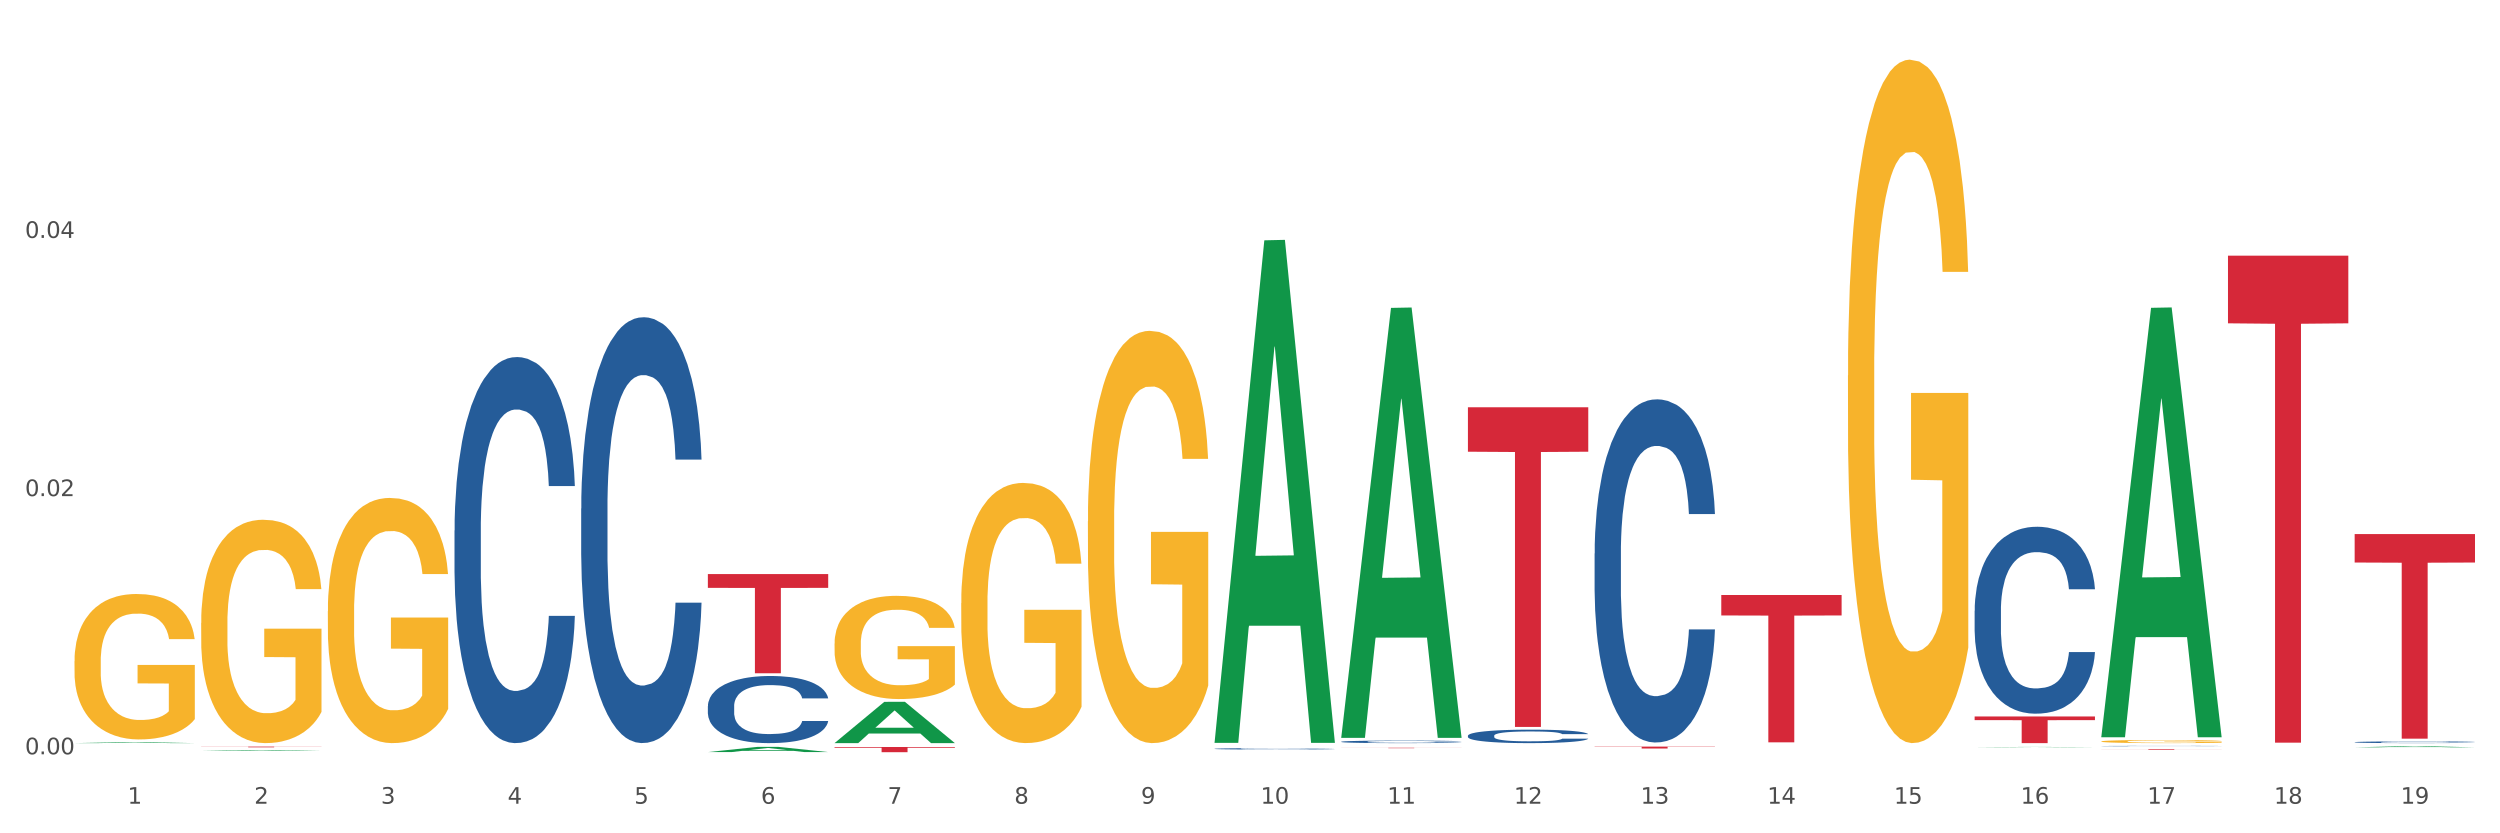 <?xml version="1.0" encoding="utf-8" standalone="no"?>
<!DOCTYPE svg PUBLIC "-//W3C//DTD SVG 1.1//EN"
  "http://www.w3.org/Graphics/SVG/1.1/DTD/svg11.dtd">
<svg xmlns:xlink="http://www.w3.org/1999/xlink" width="1080pt" height="360pt" viewBox="0 0 1080 360" xmlns="http://www.w3.org/2000/svg" version="1.1">
 <rect x="0" y="0" width="1080" height="360" fill="#333333" stroke="none"/>
 <defs>
  <style type="text/css">*{stroke-linejoin: round; stroke-linecap: butt}</style>
 </defs>
 <g id="figure_1">
  <g id="patch_1">
   <path d="M 0 360 
L 1080 360 
L 1080 0 
L 0 0 
z
" style="fill: #ffffff; stroke: #ffffff; stroke-linejoin: miter"/>
  </g>
  <g id="axes_1">
   <g id="matplotlib.axis_1">
    <g id="xtick_1">
     <g id="text_1">
      <!-- 1 -->
      <g style="fill: #4d4d4d" transform="translate(55.115 347.204) scale(0.096 -0.096)">
       <defs>
        <path id="DejaVuSans-31" d="M 794 531 
L 1825 531 
L 1825 4091 
L 703 3866 
L 703 4441 
L 1819 4666 
L 2450 4666 
L 2450 531 
L 3481 531 
L 3481 0 
L 794 0 
L 794 531 
z
" transform="scale(0.016)"/>
       </defs>
       <use xlink:href="#DejaVuSans-31"/>
      </g>
     </g>
    </g>
    <g id="xtick_2">
     <g id="text_2">
      <!-- 2 -->
      <g style="fill: #4d4d4d" transform="translate(109.839 347.204) scale(0.096 -0.096)">
       <defs>
        <path id="DejaVuSans-32" d="M 1228 531 
L 3431 531 
L 3431 0 
L 469 0 
L 469 531 
Q 828 903 1448 1529 
Q 2069 2156 2228 2338 
Q 2531 2678 2651 2914 
Q 2772 3150 2772 3378 
Q 2772 3750 2511 3984 
Q 2250 4219 1831 4219 
Q 1534 4219 1204 4116 
Q 875 4013 500 3803 
L 500 4441 
Q 881 4594 1212 4672 
Q 1544 4750 1819 4750 
Q 2544 4750 2975 4387 
Q 3406 4025 3406 3419 
Q 3406 3131 3298 2873 
Q 3191 2616 2906 2266 
Q 2828 2175 2409 1742 
Q 1991 1309 1228 531 
z
" transform="scale(0.016)"/>
       </defs>
       <use xlink:href="#DejaVuSans-32"/>
      </g>
     </g>
    </g>
    <g id="xtick_3">
     <g id="text_3">
      <!-- 3 -->
      <g style="fill: #4d4d4d" transform="translate(164.564 347.204) scale(0.096 -0.096)">
       <defs>
        <path id="DejaVuSans-33" d="M 2597 2516 
Q 3050 2419 3304 2112 
Q 3559 1806 3559 1356 
Q 3559 666 3084 287 
Q 2609 -91 1734 -91 
Q 1441 -91 1130 -33 
Q 819 25 488 141 
L 488 750 
Q 750 597 1062 519 
Q 1375 441 1716 441 
Q 2309 441 2620 675 
Q 2931 909 2931 1356 
Q 2931 1769 2642 2001 
Q 2353 2234 1838 2234 
L 1294 2234 
L 1294 2753 
L 1863 2753 
Q 2328 2753 2575 2939 
Q 2822 3125 2822 3475 
Q 2822 3834 2567 4026 
Q 2313 4219 1838 4219 
Q 1578 4219 1281 4162 
Q 984 4106 628 3988 
L 628 4550 
Q 988 4650 1302 4700 
Q 1616 4750 1894 4750 
Q 2613 4750 3031 4423 
Q 3450 4097 3450 3541 
Q 3450 3153 3228 2886 
Q 3006 2619 2597 2516 
z
" transform="scale(0.016)"/>
       </defs>
       <use xlink:href="#DejaVuSans-33"/>
      </g>
     </g>
    </g>
    <g id="xtick_4">
     <g id="text_4">
      <!-- 4 -->
      <g style="fill: #4d4d4d" transform="translate(219.288 347.204) scale(0.096 -0.096)">
       <defs>
        <path id="DejaVuSans-34" d="M 2419 4116 
L 825 1625 
L 2419 1625 
L 2419 4116 
z
M 2253 4666 
L 3047 4666 
L 3047 1625 
L 3713 1625 
L 3713 1100 
L 3047 1100 
L 3047 0 
L 2419 0 
L 2419 1100 
L 313 1100 
L 313 1709 
L 2253 4666 
z
" transform="scale(0.016)"/>
       </defs>
       <use xlink:href="#DejaVuSans-34"/>
      </g>
     </g>
    </g>
    <g id="xtick_5">
     <g id="text_5">
      <!-- 5 -->
      <g style="fill: #4d4d4d" transform="translate(274.012 347.204) scale(0.096 -0.096)">
       <defs>
        <path id="DejaVuSans-35" d="M 691 4666 
L 3169 4666 
L 3169 4134 
L 1269 4134 
L 1269 2991 
Q 1406 3038 1543 3061 
Q 1681 3084 1819 3084 
Q 2600 3084 3056 2656 
Q 3513 2228 3513 1497 
Q 3513 744 3044 326 
Q 2575 -91 1722 -91 
Q 1428 -91 1123 -41 
Q 819 9 494 109 
L 494 744 
Q 775 591 1075 516 
Q 1375 441 1709 441 
Q 2250 441 2565 725 
Q 2881 1009 2881 1497 
Q 2881 1984 2565 2268 
Q 2250 2553 1709 2553 
Q 1456 2553 1204 2497 
Q 953 2441 691 2322 
L 691 4666 
z
" transform="scale(0.016)"/>
       </defs>
       <use xlink:href="#DejaVuSans-35"/>
      </g>
     </g>
    </g>
    <g id="xtick_6">
     <g id="text_6">
      <!-- 6 -->
      <g style="fill: #4d4d4d" transform="translate(328.736 347.204) scale(0.096 -0.096)">
       <defs>
        <path id="DejaVuSans-36" d="M 2113 2584 
Q 1688 2584 1439 2293 
Q 1191 2003 1191 1497 
Q 1191 994 1439 701 
Q 1688 409 2113 409 
Q 2538 409 2786 701 
Q 3034 994 3034 1497 
Q 3034 2003 2786 2293 
Q 2538 2584 2113 2584 
z
M 3366 4563 
L 3366 3988 
Q 3128 4100 2886 4159 
Q 2644 4219 2406 4219 
Q 1781 4219 1451 3797 
Q 1122 3375 1075 2522 
Q 1259 2794 1537 2939 
Q 1816 3084 2150 3084 
Q 2853 3084 3261 2657 
Q 3669 2231 3669 1497 
Q 3669 778 3244 343 
Q 2819 -91 2113 -91 
Q 1303 -91 875 529 
Q 447 1150 447 2328 
Q 447 3434 972 4092 
Q 1497 4750 2381 4750 
Q 2619 4750 2861 4703 
Q 3103 4656 3366 4563 
z
" transform="scale(0.016)"/>
       </defs>
       <use xlink:href="#DejaVuSans-36"/>
      </g>
     </g>
    </g>
    <g id="xtick_7">
     <g id="text_7">
      <!-- 7 -->
      <g style="fill: #4d4d4d" transform="translate(383.461 347.204) scale(0.096 -0.096)">
       <defs>
        <path id="DejaVuSans-37" d="M 525 4666 
L 3525 4666 
L 3525 4397 
L 1831 0 
L 1172 0 
L 2766 4134 
L 525 4134 
L 525 4666 
z
" transform="scale(0.016)"/>
       </defs>
       <use xlink:href="#DejaVuSans-37"/>
      </g>
     </g>
    </g>
    <g id="xtick_8">
     <g id="text_8">
      <!-- 8 -->
      <g style="fill: #4d4d4d" transform="translate(438.185 347.204) scale(0.096 -0.096)">
       <defs>
        <path id="DejaVuSans-38" d="M 2034 2216 
Q 1584 2216 1326 1975 
Q 1069 1734 1069 1313 
Q 1069 891 1326 650 
Q 1584 409 2034 409 
Q 2484 409 2743 651 
Q 3003 894 3003 1313 
Q 3003 1734 2745 1975 
Q 2488 2216 2034 2216 
z
M 1403 2484 
Q 997 2584 770 2862 
Q 544 3141 544 3541 
Q 544 4100 942 4425 
Q 1341 4750 2034 4750 
Q 2731 4750 3128 4425 
Q 3525 4100 3525 3541 
Q 3525 3141 3298 2862 
Q 3072 2584 2669 2484 
Q 3125 2378 3379 2068 
Q 3634 1759 3634 1313 
Q 3634 634 3220 271 
Q 2806 -91 2034 -91 
Q 1263 -91 848 271 
Q 434 634 434 1313 
Q 434 1759 690 2068 
Q 947 2378 1403 2484 
z
M 1172 3481 
Q 1172 3119 1398 2916 
Q 1625 2713 2034 2713 
Q 2441 2713 2670 2916 
Q 2900 3119 2900 3481 
Q 2900 3844 2670 4047 
Q 2441 4250 2034 4250 
Q 1625 4250 1398 4047 
Q 1172 3844 1172 3481 
z
" transform="scale(0.016)"/>
       </defs>
       <use xlink:href="#DejaVuSans-38"/>
      </g>
     </g>
    </g>
    <g id="xtick_9">
     <g id="text_9">
      <!-- 9 -->
      <g style="fill: #4d4d4d" transform="translate(492.909 347.204) scale(0.096 -0.096)">
       <defs>
        <path id="DejaVuSans-39" d="M 703 97 
L 703 672 
Q 941 559 1184 500 
Q 1428 441 1663 441 
Q 2288 441 2617 861 
Q 2947 1281 2994 2138 
Q 2813 1869 2534 1725 
Q 2256 1581 1919 1581 
Q 1219 1581 811 2004 
Q 403 2428 403 3163 
Q 403 3881 828 4315 
Q 1253 4750 1959 4750 
Q 2769 4750 3195 4129 
Q 3622 3509 3622 2328 
Q 3622 1225 3098 567 
Q 2575 -91 1691 -91 
Q 1453 -91 1209 -44 
Q 966 3 703 97 
z
M 1959 2075 
Q 2384 2075 2632 2365 
Q 2881 2656 2881 3163 
Q 2881 3666 2632 3958 
Q 2384 4250 1959 4250 
Q 1534 4250 1286 3958 
Q 1038 3666 1038 3163 
Q 1038 2656 1286 2365 
Q 1534 2075 1959 2075 
z
" transform="scale(0.016)"/>
       </defs>
       <use xlink:href="#DejaVuSans-39"/>
      </g>
     </g>
    </g>
    <g id="xtick_10">
     <g id="text_10">
      <!-- 10 -->
      <g style="fill: #4d4d4d" transform="translate(544.58 347.204) scale(0.096 -0.096)">
       <defs>
        <path id="DejaVuSans-30" d="M 2034 4250 
Q 1547 4250 1301 3770 
Q 1056 3291 1056 2328 
Q 1056 1369 1301 889 
Q 1547 409 2034 409 
Q 2525 409 2770 889 
Q 3016 1369 3016 2328 
Q 3016 3291 2770 3770 
Q 2525 4250 2034 4250 
z
M 2034 4750 
Q 2819 4750 3233 4129 
Q 3647 3509 3647 2328 
Q 3647 1150 3233 529 
Q 2819 -91 2034 -91 
Q 1250 -91 836 529 
Q 422 1150 422 2328 
Q 422 3509 836 4129 
Q 1250 4750 2034 4750 
z
" transform="scale(0.016)"/>
       </defs>
       <use xlink:href="#DejaVuSans-31"/>
       <use xlink:href="#DejaVuSans-30" transform="translate(63.623 0)"/>
      </g>
     </g>
    </g>
    <g id="xtick_11">
     <g id="text_11">
      <!-- 11 -->
      <g style="fill: #4d4d4d" transform="translate(599.304 347.204) scale(0.096 -0.096)">
       <use xlink:href="#DejaVuSans-31"/>
       <use xlink:href="#DejaVuSans-31" transform="translate(63.623 0)"/>
      </g>
     </g>
    </g>
    <g id="xtick_12">
     <g id="text_12">
      <!-- 12 -->
      <g style="fill: #4d4d4d" transform="translate(654.028 347.204) scale(0.096 -0.096)">
       <use xlink:href="#DejaVuSans-31"/>
       <use xlink:href="#DejaVuSans-32" transform="translate(63.623 0)"/>
      </g>
     </g>
    </g>
    <g id="xtick_13">
     <g id="text_13">
      <!-- 13 -->
      <g style="fill: #4d4d4d" transform="translate(708.752 347.204) scale(0.096 -0.096)">
       <use xlink:href="#DejaVuSans-31"/>
       <use xlink:href="#DejaVuSans-33" transform="translate(63.623 0)"/>
      </g>
     </g>
    </g>
    <g id="xtick_14">
     <g id="text_14">
      <!-- 14 -->
      <g style="fill: #4d4d4d" transform="translate(763.477 347.204) scale(0.096 -0.096)">
       <use xlink:href="#DejaVuSans-31"/>
       <use xlink:href="#DejaVuSans-34" transform="translate(63.623 0)"/>
      </g>
     </g>
    </g>
    <g id="xtick_15">
     <g id="text_15">
      <!-- 15 -->
      <g style="fill: #4d4d4d" transform="translate(818.201 347.204) scale(0.096 -0.096)">
       <use xlink:href="#DejaVuSans-31"/>
       <use xlink:href="#DejaVuSans-35" transform="translate(63.623 0)"/>
      </g>
     </g>
    </g>
    <g id="xtick_16">
     <g id="text_16">
      <!-- 16 -->
      <g style="fill: #4d4d4d" transform="translate(872.925 347.204) scale(0.096 -0.096)">
       <use xlink:href="#DejaVuSans-31"/>
       <use xlink:href="#DejaVuSans-36" transform="translate(63.623 0)"/>
      </g>
     </g>
    </g>
    <g id="xtick_17">
     <g id="text_17">
      <!-- 17 -->
      <g style="fill: #4d4d4d" transform="translate(927.649 347.204) scale(0.096 -0.096)">
       <use xlink:href="#DejaVuSans-31"/>
       <use xlink:href="#DejaVuSans-37" transform="translate(63.623 0)"/>
      </g>
     </g>
    </g>
    <g id="xtick_18">
     <g id="text_18">
      <!-- 18 -->
      <g style="fill: #4d4d4d" transform="translate(982.374 347.204) scale(0.096 -0.096)">
       <use xlink:href="#DejaVuSans-31"/>
       <use xlink:href="#DejaVuSans-38" transform="translate(63.623 0)"/>
      </g>
     </g>
    </g>
    <g id="xtick_19">
     <g id="text_19">
      <!-- 19 -->
      <g style="fill: #4d4d4d" transform="translate(1037.098 347.204) scale(0.096 -0.096)">
       <use xlink:href="#DejaVuSans-31"/>
       <use xlink:href="#DejaVuSans-39" transform="translate(63.623 0)"/>
      </g>
     </g>
    </g>
    <g id="xtick_20"/>
    <g id="xtick_21"/>
    <g id="xtick_22"/>
    <g id="xtick_23"/>
    <g id="xtick_24"/>
    <g id="xtick_25"/>
    <g id="xtick_26"/>
    <g id="xtick_27"/>
    <g id="xtick_28"/>
    <g id="xtick_29"/>
    <g id="xtick_30"/>
    <g id="xtick_31"/>
    <g id="xtick_32"/>
    <g id="xtick_33"/>
    <g id="xtick_34"/>
    <g id="xtick_35"/>
    <g id="xtick_36"/>
    <g id="xtick_37"/>
   </g>
   <g id="matplotlib.axis_2">
    <g id="ytick_1">
     <g id="text_20">
      <!-- 0.00 -->
      <g style="fill: #4d4d4d" transform="translate(10.8 325.862) scale(0.096 -0.096)">
       <defs>
        <path id="DejaVuSans-2e" d="M 684 794 
L 1344 794 
L 1344 0 
L 684 0 
L 684 794 
z
" transform="scale(0.016)"/>
       </defs>
       <use xlink:href="#DejaVuSans-30"/>
       <use xlink:href="#DejaVuSans-2e" transform="translate(63.623 0)"/>
       <use xlink:href="#DejaVuSans-30" transform="translate(95.41 0)"/>
       <use xlink:href="#DejaVuSans-30" transform="translate(159.033 0)"/>
      </g>
     </g>
    </g>
    <g id="ytick_2">
     <g id="text_21">
      <!-- 0.02 -->
      <g style="fill: #4d4d4d" transform="translate(10.8 214.32) scale(0.096 -0.096)">
       <use xlink:href="#DejaVuSans-30"/>
       <use xlink:href="#DejaVuSans-2e" transform="translate(63.623 0)"/>
       <use xlink:href="#DejaVuSans-30" transform="translate(95.41 0)"/>
       <use xlink:href="#DejaVuSans-32" transform="translate(159.033 0)"/>
      </g>
     </g>
    </g>
    <g id="ytick_3">
     <g id="text_22">
      <!-- 0.04 -->
      <g style="fill: #4d4d4d" transform="translate(10.8 102.778) scale(0.096 -0.096)">
       <use xlink:href="#DejaVuSans-30"/>
       <use xlink:href="#DejaVuSans-2e" transform="translate(63.623 0)"/>
       <use xlink:href="#DejaVuSans-30" transform="translate(95.41 0)"/>
       <use xlink:href="#DejaVuSans-34" transform="translate(159.033 0)"/>
      </g>
     </g>
    </g>
    <g id="ytick_4"/>
    <g id="ytick_5"/>
    <g id="ytick_6"/>
   </g>
   <g id="PolyCollection_1">
    <path d="M 32.175 321.029 
L 32.229 321.028 
L 53.667 320.626 
L 62.564 320.626 
L 84.163 321.029 
L 73.873 321.029 
L 69.21 320.935 
L 47.075 320.935 
L 46.914 320.937 
L 42.412 321.029 
L 32.175 321.029 
L 32.175 321.029 
L 49.862 320.879 
L 66.423 320.879 
L 58.223 320.712 
L 58.115 320.711 
L 58.008 320.712 
L 49.808 320.879 
L 49.862 320.879 
L 32.175 321.029 
z
" clip-path="url(#pfff7aff49b)" style="fill: #109648"/>
    <path d="M 196.348 229.184 
L 196.409 229.031 
L 196.409 224.766 
L 196.594 218.979 
L 197.27 208.316 
L 198.13 200.244 
L 199.605 190.8 
L 200.404 186.84 
L 201.448 182.423 
L 203.599 175.264 
L 206.057 169.172 
L 207.778 165.821 
L 209.068 163.688 
L 211.957 159.88 
L 213.616 158.205 
L 215.336 156.834 
L 216.811 155.92 
L 219.269 154.854 
L 221.236 154.397 
L 223.509 154.245 
L 225.414 154.397 
L 227.934 155.006 
L 231.621 156.834 
L 233.034 157.9 
L 234.939 159.728 
L 236.906 162.165 
L 238.504 164.602 
L 240.347 168.105 
L 242.252 172.675 
L 244.096 178.463 
L 245.386 183.794 
L 246.431 189.429 
L 247.353 196.284 
L 248.029 203.747 
L 248.336 209.992 
L 237.09 209.992 
L 236.783 204.356 
L 236.168 198.264 
L 235.554 194.151 
L 234.878 190.8 
L 233.833 186.992 
L 232.912 184.555 
L 231.375 181.661 
L 229.962 179.834 
L 228.794 178.767 
L 227.381 177.854 
L 224.37 176.94 
L 222.219 176.94 
L 220.867 177.244 
L 219.208 178.006 
L 217.794 179.072 
L 216.135 180.9 
L 214.845 182.88 
L 213.554 185.469 
L 212.817 187.297 
L 211.711 190.648 
L 210.973 193.39 
L 209.99 198.111 
L 209.437 201.462 
L 208.454 210.144 
L 208.024 216.541 
L 207.839 220.959 
L 207.716 225.833 
L 207.716 249.594 
L 208.085 260.256 
L 208.392 264.825 
L 208.884 270.004 
L 209.806 276.706 
L 211.158 283.255 
L 212.571 287.977 
L 213.739 290.871 
L 214.845 293.003 
L 215.951 294.679 
L 217.303 296.202 
L 218.409 297.116 
L 220.068 298.03 
L 222.035 298.487 
L 223.571 298.487 
L 226.705 297.725 
L 228.118 296.964 
L 229.47 295.897 
L 230.945 294.222 
L 232.113 292.394 
L 232.789 291.023 
L 233.895 288.129 
L 234.755 285.083 
L 235.492 281.58 
L 235.984 278.534 
L 236.537 273.964 
L 236.967 268.785 
L 237.09 266.044 
L 248.336 266.044 
L 248.09 271.527 
L 247.66 276.858 
L 246.8 284.017 
L 246.124 288.129 
L 245.079 293.156 
L 243.973 297.421 
L 242.437 302.142 
L 241.023 305.646 
L 239.548 308.692 
L 237.951 311.434 
L 235.062 315.241 
L 234.018 316.308 
L 231.805 318.135 
L 230.085 319.202 
L 227.565 320.268 
L 224.984 320.877 
L 222.28 321.029 
L 219.884 320.725 
L 217.241 319.811 
L 215.582 318.897 
L 213.739 317.526 
L 211.588 315.394 
L 209.56 312.804 
L 207.655 309.758 
L 205.873 306.255 
L 204.214 302.295 
L 202.063 295.745 
L 200.465 289.348 
L 199.298 283.408 
L 198.499 278.381 
L 197.7 271.984 
L 197.27 267.567 
L 196.594 256.905 
L 196.348 247.004 
L 196.348 229.184 
z
" clip-path="url(#pfff7aff49b)" style="fill: #255c99"/>
    <path d="M 251.072 219.704 
L 251.134 219.536 
L 251.134 214.832 
L 251.318 208.447 
L 251.994 196.687 
L 252.854 187.782 
L 254.329 177.366 
L 255.128 172.998 
L 256.173 168.125 
L 258.323 160.229 
L 260.781 153.509 
L 262.502 149.813 
L 263.793 147.461 
L 266.681 143.26 
L 268.34 141.412 
L 270.061 139.9 
L 271.535 138.892 
L 273.994 137.716 
L 275.96 137.212 
L 278.234 137.044 
L 280.139 137.212 
L 282.658 137.884 
L 286.345 139.9 
L 287.759 141.076 
L 289.664 143.092 
L 291.63 145.78 
L 293.228 148.469 
L 295.071 152.333 
L 296.976 157.373 
L 298.82 163.757 
L 300.11 169.638 
L 301.155 175.854 
L 302.077 183.414 
L 302.753 191.647 
L 303.06 198.535 
L 291.815 198.535 
L 291.507 192.319 
L 290.893 185.598 
L 290.278 181.062 
L 289.602 177.366 
L 288.558 173.166 
L 287.636 170.478 
L 286.1 167.285 
L 284.686 165.269 
L 283.519 164.093 
L 282.105 163.085 
L 279.094 162.077 
L 276.943 162.077 
L 275.591 162.413 
L 273.932 163.253 
L 272.519 164.429 
L 270.86 166.445 
L 269.569 168.63 
L 268.279 171.486 
L 267.541 173.502 
L 266.435 177.198 
L 265.698 180.222 
L 264.714 185.43 
L 264.161 189.126 
L 263.178 198.703 
L 262.748 205.759 
L 262.564 210.631 
L 262.441 216.008 
L 262.441 242.217 
L 262.809 253.977 
L 263.117 259.018 
L 263.608 264.73 
L 264.53 272.122 
L 265.882 279.347 
L 267.295 284.555 
L 268.463 287.747 
L 269.569 290.099 
L 270.675 291.947 
L 272.027 293.627 
L 273.133 294.635 
L 274.792 295.643 
L 276.759 296.147 
L 278.295 296.147 
L 281.429 295.307 
L 282.843 294.467 
L 284.195 293.291 
L 285.669 291.443 
L 286.837 289.427 
L 287.513 287.915 
L 288.619 284.723 
L 289.479 281.363 
L 290.217 277.498 
L 290.708 274.138 
L 291.261 269.098 
L 291.692 263.386 
L 291.815 260.362 
L 303.06 260.362 
L 302.814 266.41 
L 302.384 272.29 
L 301.524 280.187 
L 300.848 284.723 
L 299.803 290.267 
L 298.697 294.971 
L 297.161 300.18 
L 295.747 304.044 
L 294.273 307.404 
L 292.675 310.428 
L 289.787 314.628 
L 288.742 315.804 
L 286.53 317.82 
L 284.809 318.996 
L 282.29 320.172 
L 279.709 320.844 
L 277.005 321.012 
L 274.608 320.676 
L 271.966 319.668 
L 270.306 318.66 
L 268.463 317.148 
L 266.312 314.796 
L 264.284 311.94 
L 262.379 308.58 
L 260.597 304.716 
L 258.938 300.348 
L 256.787 293.123 
L 255.189 286.067 
L 254.022 279.515 
L 253.223 273.97 
L 252.424 266.914 
L 251.994 262.042 
L 251.318 250.281 
L 251.072 239.361 
L 251.072 219.704 
z
" clip-path="url(#pfff7aff49b)" style="fill: #255c99"/>
    <path d="M 305.796 305.058 
L 305.858 305.031 
L 305.858 304.29 
L 306.042 303.283 
L 306.718 301.429 
L 307.578 300.025 
L 309.053 298.383 
L 309.852 297.694 
L 310.897 296.926 
L 313.048 295.681 
L 315.506 294.622 
L 317.226 294.039 
L 318.517 293.668 
L 321.405 293.006 
L 323.064 292.715 
L 324.785 292.476 
L 326.26 292.317 
L 328.718 292.132 
L 330.684 292.053 
L 332.958 292.026 
L 334.863 292.053 
L 337.382 292.158 
L 341.07 292.476 
L 342.483 292.662 
L 344.388 292.98 
L 346.354 293.403 
L 347.952 293.827 
L 349.796 294.436 
L 351.701 295.231 
L 353.544 296.237 
L 354.835 297.165 
L 355.879 298.145 
L 356.801 299.336 
L 357.477 300.634 
L 357.784 301.72 
L 346.539 301.72 
L 346.232 300.74 
L 345.617 299.681 
L 345.002 298.966 
L 344.327 298.383 
L 343.282 297.721 
L 342.36 297.297 
L 340.824 296.794 
L 339.41 296.476 
L 338.243 296.29 
L 336.829 296.132 
L 333.818 295.973 
L 331.667 295.973 
L 330.316 296.026 
L 328.656 296.158 
L 327.243 296.343 
L 325.584 296.661 
L 324.293 297.006 
L 323.003 297.456 
L 322.265 297.774 
L 321.159 298.356 
L 320.422 298.833 
L 319.439 299.654 
L 318.886 300.237 
L 317.902 301.747 
L 317.472 302.859 
L 317.288 303.627 
L 317.165 304.475 
L 317.165 308.607 
L 317.534 310.461 
L 317.841 311.256 
L 318.332 312.156 
L 319.254 313.322 
L 320.606 314.461 
L 322.02 315.282 
L 323.187 315.785 
L 324.293 316.156 
L 325.399 316.447 
L 326.751 316.712 
L 327.857 316.871 
L 329.517 317.03 
L 331.483 317.109 
L 333.019 317.109 
L 336.153 316.977 
L 337.567 316.844 
L 338.919 316.659 
L 340.394 316.368 
L 341.561 316.05 
L 342.237 315.811 
L 343.343 315.308 
L 344.204 314.778 
L 344.941 314.169 
L 345.433 313.639 
L 345.986 312.845 
L 346.416 311.944 
L 346.539 311.468 
L 357.784 311.468 
L 357.539 312.421 
L 357.108 313.348 
L 356.248 314.593 
L 355.572 315.308 
L 354.527 316.182 
L 353.421 316.924 
L 351.885 317.745 
L 350.472 318.354 
L 348.997 318.884 
L 347.399 319.361 
L 344.511 320.023 
L 343.466 320.208 
L 341.254 320.526 
L 339.533 320.712 
L 337.014 320.897 
L 334.433 321.003 
L 331.729 321.029 
L 329.332 320.976 
L 326.69 320.817 
L 325.031 320.659 
L 323.187 320.42 
L 321.036 320.049 
L 319.008 319.599 
L 317.103 319.069 
L 315.321 318.46 
L 313.662 317.771 
L 311.511 316.633 
L 309.914 315.52 
L 308.746 314.487 
L 307.947 313.613 
L 307.148 312.501 
L 306.718 311.732 
L 306.042 309.878 
L 305.796 308.157 
L 305.796 305.058 
z
" clip-path="url(#pfff7aff49b)" style="fill: #255c99"/>
    <path d="M 524.693 323.477 
L 524.755 323.477 
L 524.755 323.461 
L 524.939 323.441 
L 525.615 323.402 
L 526.476 323.374 
L 527.95 323.34 
L 528.749 323.325 
L 529.794 323.31 
L 531.945 323.284 
L 534.403 323.262 
L 536.123 323.25 
L 537.414 323.242 
L 540.302 323.229 
L 541.961 323.223 
L 543.682 323.218 
L 545.157 323.215 
L 547.615 323.211 
L 549.581 323.209 
L 551.855 323.209 
L 553.76 323.209 
L 556.28 323.211 
L 559.967 323.218 
L 561.38 323.222 
L 563.285 323.228 
L 565.252 323.237 
L 566.849 323.246 
L 568.693 323.258 
L 570.598 323.275 
L 572.441 323.295 
L 573.732 323.315 
L 574.777 323.335 
L 575.698 323.359 
L 576.374 323.386 
L 576.682 323.408 
L 565.436 323.408 
L 565.129 323.388 
L 564.514 323.366 
L 563.9 323.352 
L 563.224 323.34 
L 562.179 323.326 
L 561.257 323.317 
L 559.721 323.307 
L 558.307 323.3 
L 557.14 323.297 
L 555.727 323.293 
L 552.715 323.29 
L 550.565 323.29 
L 549.213 323.291 
L 547.553 323.294 
L 546.14 323.298 
L 544.481 323.304 
L 543.19 323.311 
L 541.9 323.321 
L 541.163 323.327 
L 540.056 323.339 
L 539.319 323.349 
L 538.336 323.366 
L 537.783 323.378 
L 536.799 323.409 
L 536.369 323.432 
L 536.185 323.448 
L 536.062 323.465 
L 536.062 323.55 
L 536.431 323.589 
L 536.738 323.605 
L 537.23 323.624 
L 538.151 323.648 
L 539.503 323.671 
L 540.917 323.688 
L 542.084 323.698 
L 543.19 323.706 
L 544.297 323.712 
L 545.648 323.718 
L 546.755 323.721 
L 548.414 323.724 
L 550.38 323.726 
L 551.917 323.726 
L 555.051 323.723 
L 556.464 323.72 
L 557.816 323.716 
L 559.291 323.71 
L 560.458 323.704 
L 561.134 323.699 
L 562.24 323.689 
L 563.101 323.678 
L 563.838 323.665 
L 564.33 323.654 
L 564.883 323.638 
L 565.313 323.619 
L 565.436 323.609 
L 576.682 323.609 
L 576.436 323.629 
L 576.006 323.648 
L 575.145 323.674 
L 574.469 323.689 
L 573.425 323.707 
L 572.318 323.722 
L 570.782 323.739 
L 569.369 323.751 
L 567.894 323.762 
L 566.296 323.772 
L 563.408 323.786 
L 562.363 323.79 
L 560.151 323.796 
L 558.43 323.8 
L 555.911 323.804 
L 553.33 323.806 
L 550.626 323.807 
L 548.229 323.805 
L 545.587 323.802 
L 543.928 323.799 
L 542.084 323.794 
L 539.933 323.786 
L 537.906 323.777 
L 536.001 323.766 
L 534.218 323.754 
L 532.559 323.739 
L 530.408 323.716 
L 528.811 323.693 
L 527.643 323.672 
L 526.844 323.654 
L 526.045 323.631 
L 525.615 323.615 
L 524.939 323.577 
L 524.693 323.541 
L 524.693 323.477 
z
" clip-path="url(#pfff7aff49b)" style="fill: #255c99"/>
    <path d="M 579.418 320.427 
L 579.479 320.426 
L 579.479 320.398 
L 579.664 320.36 
L 580.34 320.29 
L 581.2 320.237 
L 582.675 320.175 
L 583.474 320.149 
L 584.518 320.12 
L 586.669 320.073 
L 589.127 320.033 
L 590.848 320.011 
L 592.138 319.997 
L 595.026 319.972 
L 596.686 319.961 
L 598.406 319.952 
L 599.881 319.946 
L 602.339 319.939 
L 604.306 319.936 
L 606.579 319.935 
L 608.484 319.936 
L 611.004 319.94 
L 614.691 319.952 
L 616.104 319.959 
L 618.009 319.971 
L 619.976 319.987 
L 621.574 320.003 
L 623.417 320.026 
L 625.322 320.056 
L 627.166 320.094 
L 628.456 320.129 
L 629.501 320.166 
L 630.423 320.211 
L 631.099 320.26 
L 631.406 320.301 
L 620.16 320.301 
L 619.853 320.264 
L 619.238 320.224 
L 618.624 320.197 
L 617.948 320.175 
L 616.903 320.15 
L 615.981 320.134 
L 614.445 320.115 
L 613.032 320.103 
L 611.864 320.096 
L 610.451 320.09 
L 607.44 320.084 
L 605.289 320.084 
L 603.937 320.086 
L 602.278 320.091 
L 600.864 320.098 
L 599.205 320.11 
L 597.915 320.123 
L 596.624 320.14 
L 595.887 320.152 
L 594.781 320.174 
L 594.043 320.192 
L 593.06 320.223 
L 592.507 320.245 
L 591.524 320.302 
L 591.094 320.344 
L 590.909 320.373 
L 590.786 320.405 
L 590.786 320.561 
L 591.155 320.631 
L 591.462 320.661 
L 591.954 320.695 
L 592.876 320.739 
L 594.228 320.781 
L 595.641 320.812 
L 596.809 320.831 
L 597.915 320.845 
L 599.021 320.856 
L 600.373 320.866 
L 601.479 320.872 
L 603.138 320.878 
L 605.105 320.881 
L 606.641 320.881 
L 609.775 320.876 
L 611.188 320.871 
L 612.54 320.864 
L 614.015 320.853 
L 615.183 320.841 
L 615.859 320.832 
L 616.965 320.813 
L 617.825 320.793 
L 618.562 320.771 
L 619.054 320.751 
L 619.607 320.721 
L 620.037 320.687 
L 620.16 320.669 
L 631.406 320.669 
L 631.16 320.705 
L 630.73 320.74 
L 629.87 320.786 
L 629.194 320.813 
L 628.149 320.846 
L 627.043 320.874 
L 625.506 320.905 
L 624.093 320.928 
L 622.618 320.948 
L 621.02 320.966 
L 618.132 320.991 
L 617.088 320.998 
L 614.875 321.01 
L 613.155 321.017 
L 610.635 321.024 
L 608.054 321.028 
L 605.35 321.029 
L 602.954 321.027 
L 600.311 321.021 
L 598.652 321.015 
L 596.809 321.006 
L 594.658 320.992 
L 592.63 320.975 
L 590.725 320.955 
L 588.943 320.932 
L 587.284 320.906 
L 585.133 320.863 
L 583.535 320.821 
L 582.367 320.782 
L 581.569 320.75 
L 580.77 320.708 
L 580.34 320.679 
L 579.664 320.609 
L 579.418 320.544 
L 579.418 320.427 
z
" clip-path="url(#pfff7aff49b)" style="fill: #255c99"/>
    <path d="M 634.142 317.823 
L 634.203 317.818 
L 634.203 317.669 
L 634.388 317.467 
L 635.064 317.095 
L 635.924 316.813 
L 637.399 316.484 
L 638.198 316.345 
L 639.243 316.191 
L 641.393 315.941 
L 643.851 315.729 
L 645.572 315.612 
L 646.863 315.537 
L 649.751 315.404 
L 651.41 315.346 
L 653.131 315.298 
L 654.605 315.266 
L 657.063 315.229 
L 659.03 315.213 
L 661.304 315.208 
L 663.209 315.213 
L 665.728 315.234 
L 669.415 315.298 
L 670.829 315.335 
L 672.734 315.399 
L 674.7 315.484 
L 676.298 315.569 
L 678.141 315.692 
L 680.046 315.851 
L 681.89 316.053 
L 683.18 316.239 
L 684.225 316.436 
L 685.147 316.675 
L 685.823 316.936 
L 686.13 317.154 
L 674.884 317.154 
L 674.577 316.957 
L 673.963 316.744 
L 673.348 316.601 
L 672.672 316.484 
L 671.628 316.351 
L 670.706 316.266 
L 669.169 316.165 
L 667.756 316.101 
L 666.588 316.064 
L 665.175 316.032 
L 662.164 316 
L 660.013 316 
L 658.661 316.011 
L 657.002 316.037 
L 655.589 316.074 
L 653.929 316.138 
L 652.639 316.207 
L 651.348 316.298 
L 650.611 316.361 
L 649.505 316.478 
L 648.768 316.574 
L 647.784 316.739 
L 647.231 316.856 
L 646.248 317.159 
L 645.818 317.382 
L 645.633 317.536 
L 645.511 317.707 
L 645.511 318.536 
L 645.879 318.908 
L 646.187 319.068 
L 646.678 319.248 
L 647.6 319.482 
L 648.952 319.711 
L 650.365 319.876 
L 651.533 319.977 
L 652.639 320.051 
L 653.745 320.11 
L 655.097 320.163 
L 656.203 320.195 
L 657.862 320.227 
L 659.829 320.243 
L 661.365 320.243 
L 664.499 320.216 
L 665.913 320.189 
L 667.264 320.152 
L 668.739 320.094 
L 669.907 320.03 
L 670.583 319.982 
L 671.689 319.881 
L 672.549 319.775 
L 673.287 319.652 
L 673.778 319.546 
L 674.331 319.387 
L 674.762 319.206 
L 674.884 319.11 
L 686.13 319.11 
L 685.884 319.301 
L 685.454 319.488 
L 684.594 319.737 
L 683.918 319.881 
L 682.873 320.056 
L 681.767 320.205 
L 680.231 320.37 
L 678.817 320.492 
L 677.342 320.599 
L 675.745 320.694 
L 672.857 320.827 
L 671.812 320.865 
L 669.6 320.928 
L 667.879 320.966 
L 665.359 321.003 
L 662.778 321.024 
L 660.075 321.029 
L 657.678 321.019 
L 655.036 320.987 
L 653.376 320.955 
L 651.533 320.907 
L 649.382 320.833 
L 647.354 320.742 
L 645.449 320.636 
L 643.667 320.514 
L 642.008 320.375 
L 639.857 320.147 
L 638.259 319.924 
L 637.092 319.716 
L 636.293 319.541 
L 635.494 319.317 
L 635.064 319.163 
L 634.388 318.791 
L 634.142 318.446 
L 634.142 317.823 
z
" clip-path="url(#pfff7aff49b)" style="fill: #255c99"/>
    <path d="M 688.866 239.123 
L 688.928 238.987 
L 688.928 235.197 
L 689.112 230.052 
L 689.788 220.575 
L 690.648 213.399 
L 692.123 205.005 
L 692.922 201.485 
L 693.967 197.558 
L 696.118 191.195 
L 698.576 185.78 
L 700.296 182.801 
L 701.587 180.906 
L 704.475 177.521 
L 706.134 176.031 
L 707.855 174.813 
L 709.33 174.001 
L 711.788 173.053 
L 713.754 172.647 
L 716.028 172.511 
L 717.933 172.647 
L 720.452 173.188 
L 724.14 174.813 
L 725.553 175.761 
L 727.458 177.385 
L 729.424 179.552 
L 731.022 181.718 
L 732.866 184.832 
L 734.771 188.893 
L 736.614 194.038 
L 737.905 198.777 
L 738.949 203.786 
L 739.871 209.879 
L 740.547 216.513 
L 740.854 222.064 
L 729.609 222.064 
L 729.301 217.054 
L 728.687 211.639 
L 728.072 207.983 
L 727.396 205.005 
L 726.352 201.62 
L 725.43 199.454 
L 723.894 196.881 
L 722.48 195.257 
L 721.313 194.309 
L 719.899 193.497 
L 716.888 192.684 
L 714.737 192.684 
L 713.385 192.955 
L 711.726 193.632 
L 710.313 194.58 
L 708.654 196.204 
L 707.363 197.965 
L 706.073 200.266 
L 705.335 201.891 
L 704.229 204.869 
L 703.492 207.306 
L 702.509 211.503 
L 701.955 214.482 
L 700.972 222.199 
L 700.542 227.886 
L 700.358 231.812 
L 700.235 236.144 
L 700.235 257.265 
L 700.604 266.742 
L 700.911 270.804 
L 701.402 275.407 
L 702.324 281.364 
L 703.676 287.186 
L 705.09 291.383 
L 706.257 293.955 
L 707.363 295.851 
L 708.469 297.34 
L 709.821 298.694 
L 710.927 299.506 
L 712.587 300.319 
L 714.553 300.725 
L 716.089 300.725 
L 719.223 300.048 
L 720.637 299.371 
L 721.989 298.423 
L 723.464 296.934 
L 724.631 295.309 
L 725.307 294.091 
L 726.413 291.518 
L 727.274 288.811 
L 728.011 285.697 
L 728.503 282.989 
L 729.056 278.927 
L 729.486 274.324 
L 729.609 271.887 
L 740.854 271.887 
L 740.609 276.761 
L 740.178 281.5 
L 739.318 287.863 
L 738.642 291.518 
L 737.597 295.986 
L 736.491 299.777 
L 734.955 303.974 
L 733.542 307.088 
L 732.067 309.796 
L 730.469 312.233 
L 727.581 315.618 
L 726.536 316.565 
L 724.324 318.19 
L 722.603 319.138 
L 720.084 320.086 
L 717.503 320.627 
L 714.799 320.763 
L 712.402 320.492 
L 709.76 319.679 
L 708.101 318.867 
L 706.257 317.649 
L 704.106 315.753 
L 702.078 313.452 
L 700.173 310.744 
L 698.391 307.63 
L 696.732 304.11 
L 694.581 298.288 
L 692.984 292.602 
L 691.816 287.321 
L 691.017 282.854 
L 690.218 277.167 
L 689.788 273.241 
L 689.112 263.764 
L 688.866 254.963 
L 688.866 239.123 
z
" clip-path="url(#pfff7aff49b)" style="fill: #255c99"/>
    <path d="M 853.039 263.842 
L 853.101 263.768 
L 853.101 261.703 
L 853.285 258.9 
L 853.961 253.738 
L 854.821 249.829 
L 856.296 245.256 
L 857.095 243.338 
L 858.14 241.199 
L 860.29 237.733 
L 862.748 234.783 
L 864.469 233.16 
L 865.76 232.128 
L 868.648 230.284 
L 870.307 229.472 
L 872.028 228.809 
L 873.503 228.366 
L 875.961 227.85 
L 877.927 227.629 
L 880.201 227.555 
L 882.106 227.629 
L 884.625 227.924 
L 888.312 228.809 
L 889.726 229.325 
L 891.631 230.21 
L 893.597 231.39 
L 895.195 232.57 
L 897.038 234.266 
L 898.943 236.479 
L 900.787 239.282 
L 902.077 241.863 
L 903.122 244.592 
L 904.044 247.911 
L 904.72 251.525 
L 905.027 254.549 
L 893.782 254.549 
L 893.474 251.82 
L 892.86 248.87 
L 892.245 246.878 
L 891.569 245.256 
L 890.525 243.412 
L 889.603 242.232 
L 888.067 240.831 
L 886.653 239.946 
L 885.486 239.429 
L 884.072 238.987 
L 881.061 238.544 
L 878.91 238.544 
L 877.558 238.692 
L 875.899 239.06 
L 874.486 239.577 
L 872.827 240.462 
L 871.536 241.421 
L 870.246 242.674 
L 869.508 243.559 
L 868.402 245.182 
L 867.665 246.51 
L 866.681 248.796 
L 866.128 250.419 
L 865.145 254.623 
L 864.715 257.72 
L 864.531 259.859 
L 864.408 262.219 
L 864.408 273.725 
L 864.776 278.888 
L 865.084 281.1 
L 865.575 283.608 
L 866.497 286.853 
L 867.849 290.024 
L 869.262 292.311 
L 870.43 293.712 
L 871.536 294.745 
L 872.642 295.556 
L 873.994 296.294 
L 875.1 296.736 
L 876.759 297.179 
L 878.726 297.4 
L 880.262 297.4 
L 883.396 297.031 
L 884.81 296.662 
L 886.162 296.146 
L 887.636 295.335 
L 888.804 294.45 
L 889.48 293.786 
L 890.586 292.385 
L 891.446 290.91 
L 892.184 289.213 
L 892.675 287.738 
L 893.228 285.525 
L 893.659 283.018 
L 893.782 281.69 
L 905.027 281.69 
L 904.781 284.345 
L 904.351 286.927 
L 903.491 290.393 
L 902.815 292.385 
L 901.77 294.819 
L 900.664 296.884 
L 899.128 299.17 
L 897.714 300.866 
L 896.24 302.341 
L 894.642 303.669 
L 891.754 305.513 
L 890.709 306.029 
L 888.497 306.914 
L 886.776 307.43 
L 884.257 307.947 
L 881.676 308.242 
L 878.972 308.315 
L 876.575 308.168 
L 873.933 307.725 
L 872.273 307.283 
L 870.43 306.619 
L 868.279 305.587 
L 866.251 304.333 
L 864.346 302.858 
L 862.564 301.161 
L 860.905 299.244 
L 858.754 296.072 
L 857.156 292.975 
L 855.989 290.098 
L 855.19 287.664 
L 854.391 284.567 
L 853.961 282.428 
L 853.285 277.265 
L 853.039 272.471 
L 853.039 263.842 
z
" clip-path="url(#pfff7aff49b)" style="fill: #255c99"/>
    <path d="M 907.763 322.301 
L 907.825 322.3 
L 907.825 322.296 
L 908.009 322.289 
L 908.685 322.277 
L 909.545 322.268 
L 911.02 322.257 
L 911.819 322.252 
L 912.864 322.247 
L 915.015 322.239 
L 917.473 322.232 
L 919.193 322.228 
L 920.484 322.226 
L 923.372 322.222 
L 925.031 322.22 
L 926.752 322.218 
L 928.227 322.217 
L 930.685 322.216 
L 932.651 322.215 
L 934.925 322.215 
L 936.83 322.215 
L 939.35 322.216 
L 943.037 322.218 
L 944.45 322.219 
L 946.355 322.221 
L 948.321 322.224 
L 949.919 322.227 
L 951.763 322.231 
L 953.668 322.236 
L 955.511 322.243 
L 956.802 322.249 
L 957.846 322.255 
L 958.768 322.263 
L 959.444 322.272 
L 959.751 322.279 
L 948.506 322.279 
L 948.199 322.272 
L 947.584 322.265 
L 946.97 322.261 
L 946.294 322.257 
L 945.249 322.253 
L 944.327 322.25 
L 942.791 322.246 
L 941.377 322.244 
L 940.21 322.243 
L 938.796 322.242 
L 935.785 322.241 
L 933.635 322.241 
L 932.283 322.241 
L 930.623 322.242 
L 929.21 322.244 
L 927.551 322.246 
L 926.26 322.248 
L 924.97 322.251 
L 924.232 322.253 
L 923.126 322.257 
L 922.389 322.26 
L 921.406 322.265 
L 920.853 322.269 
L 919.869 322.279 
L 919.439 322.286 
L 919.255 322.291 
L 919.132 322.297 
L 919.132 322.324 
L 919.501 322.336 
L 919.808 322.341 
L 920.3 322.347 
L 921.221 322.355 
L 922.573 322.362 
L 923.987 322.368 
L 925.154 322.371 
L 926.26 322.373 
L 927.366 322.375 
L 928.718 322.377 
L 929.825 322.378 
L 931.484 322.379 
L 933.45 322.38 
L 934.986 322.38 
L 938.12 322.379 
L 939.534 322.378 
L 940.886 322.377 
L 942.361 322.375 
L 943.528 322.373 
L 944.204 322.371 
L 945.31 322.368 
L 946.171 322.364 
L 946.908 322.36 
L 947.4 322.357 
L 947.953 322.352 
L 948.383 322.346 
L 948.506 322.343 
L 959.751 322.343 
L 959.506 322.349 
L 959.075 322.355 
L 958.215 322.363 
L 957.539 322.368 
L 956.495 322.374 
L 955.388 322.378 
L 953.852 322.384 
L 952.439 322.388 
L 950.964 322.391 
L 949.366 322.394 
L 946.478 322.399 
L 945.433 322.4 
L 943.221 322.402 
L 941.5 322.403 
L 938.981 322.405 
L 936.4 322.405 
L 933.696 322.405 
L 931.299 322.405 
L 928.657 322.404 
L 926.998 322.403 
L 925.154 322.401 
L 923.003 322.399 
L 920.975 322.396 
L 919.07 322.393 
L 917.288 322.389 
L 915.629 322.384 
L 913.478 322.377 
L 911.881 322.369 
L 910.713 322.362 
L 909.914 322.357 
L 909.115 322.349 
L 908.685 322.344 
L 908.009 322.332 
L 907.763 322.321 
L 907.763 322.301 
z
" clip-path="url(#pfff7aff49b)" style="fill: #255c99"/>
    <path d="M 1017.212 320.621 
L 1017.273 320.62 
L 1017.273 320.601 
L 1017.458 320.576 
L 1018.134 320.528 
L 1018.994 320.492 
L 1020.469 320.45 
L 1021.268 320.433 
L 1022.312 320.413 
L 1024.463 320.381 
L 1026.921 320.354 
L 1028.642 320.339 
L 1029.932 320.33 
L 1032.821 320.313 
L 1034.48 320.306 
L 1036.2 320.299 
L 1037.675 320.295 
L 1040.133 320.291 
L 1042.1 320.289 
L 1044.374 320.288 
L 1046.279 320.289 
L 1048.798 320.291 
L 1052.485 320.299 
L 1053.899 320.304 
L 1055.804 320.312 
L 1057.77 320.323 
L 1059.368 320.334 
L 1061.211 320.35 
L 1063.116 320.37 
L 1064.96 320.396 
L 1066.25 320.419 
L 1067.295 320.444 
L 1068.217 320.475 
L 1068.893 320.508 
L 1069.2 320.536 
L 1057.954 320.536 
L 1057.647 320.511 
L 1057.033 320.484 
L 1056.418 320.465 
L 1055.742 320.45 
L 1054.697 320.434 
L 1053.776 320.423 
L 1052.239 320.41 
L 1050.826 320.402 
L 1049.658 320.397 
L 1048.245 320.393 
L 1045.234 320.389 
L 1043.083 320.389 
L 1041.731 320.39 
L 1040.072 320.394 
L 1038.659 320.398 
L 1036.999 320.406 
L 1035.709 320.415 
L 1034.418 320.427 
L 1033.681 320.435 
L 1032.575 320.45 
L 1031.837 320.462 
L 1030.854 320.483 
L 1030.301 320.498 
L 1029.318 320.536 
L 1028.888 320.565 
L 1028.703 320.585 
L 1028.58 320.606 
L 1028.58 320.712 
L 1028.949 320.759 
L 1029.256 320.78 
L 1029.748 320.803 
L 1030.67 320.832 
L 1032.022 320.861 
L 1033.435 320.882 
L 1034.603 320.895 
L 1035.709 320.905 
L 1036.815 320.912 
L 1038.167 320.919 
L 1039.273 320.923 
L 1040.932 320.927 
L 1042.899 320.929 
L 1044.435 320.929 
L 1047.569 320.926 
L 1048.982 320.922 
L 1050.334 320.918 
L 1051.809 320.91 
L 1052.977 320.902 
L 1053.653 320.896 
L 1054.759 320.883 
L 1055.619 320.87 
L 1056.357 320.854 
L 1056.848 320.84 
L 1057.401 320.82 
L 1057.831 320.797 
L 1057.954 320.785 
L 1069.2 320.785 
L 1068.954 320.809 
L 1068.524 320.833 
L 1067.664 320.865 
L 1066.988 320.883 
L 1065.943 320.905 
L 1064.837 320.924 
L 1063.301 320.945 
L 1061.887 320.961 
L 1060.412 320.975 
L 1058.815 320.987 
L 1055.926 321.004 
L 1054.882 321.008 
L 1052.67 321.017 
L 1050.949 321.021 
L 1048.429 321.026 
L 1045.848 321.029 
L 1043.145 321.029 
L 1040.748 321.028 
L 1038.105 321.024 
L 1036.446 321.02 
L 1034.603 321.014 
L 1032.452 321.004 
L 1030.424 320.993 
L 1028.519 320.979 
L 1026.737 320.964 
L 1025.078 320.946 
L 1022.927 320.917 
L 1021.329 320.889 
L 1020.162 320.862 
L 1019.363 320.84 
L 1018.564 320.811 
L 1018.134 320.792 
L 1017.458 320.744 
L 1017.212 320.7 
L 1017.212 320.621 
z
" clip-path="url(#pfff7aff49b)" style="fill: #255c99"/>
    <path d="M 907.763 323.591 
L 959.751 323.591 
L 959.751 323.632 
L 939.301 323.633 
L 939.301 323.888 
L 928.09 323.888 
L 928.09 323.633 
L 907.763 323.632 
L 907.763 323.591 
L 907.763 323.591 
z
" clip-path="url(#pfff7aff49b)" style="fill: #d62839"/>
    <path d="M 853.039 309.501 
L 905.027 309.501 
L 905.027 311.103 
L 884.577 311.114 
L 884.577 321.029 
L 873.366 321.029 
L 873.366 311.114 
L 853.039 311.103 
L 853.039 309.512 
L 853.039 309.501 
z
" clip-path="url(#pfff7aff49b)" style="fill: #d62839"/>
    <path d="M 32.175 285.64 
L 32.236 285.583 
L 32.236 283.517 
L 32.359 281.738 
L 32.973 277.434 
L 33.894 273.877 
L 34.569 271.983 
L 35.244 270.433 
L 36.042 268.884 
L 37.024 267.277 
L 38.804 264.924 
L 39.909 263.719 
L 41.259 262.457 
L 43.714 260.621 
L 45.494 259.588 
L 47.336 258.727 
L 50.343 257.694 
L 52.307 257.235 
L 54.394 256.891 
L 56.911 256.661 
L 58.814 256.604 
L 62.987 256.776 
L 66.547 257.292 
L 68.266 257.694 
L 70.476 258.383 
L 71.642 258.842 
L 73.544 259.76 
L 75.509 260.965 
L 76.859 261.998 
L 78.884 263.949 
L 80.419 265.9 
L 81.831 268.31 
L 82.567 269.974 
L 83.12 271.524 
L 83.611 273.303 
L 84.102 276.115 
L 73.053 276.115 
L 72.624 274.106 
L 71.949 272.212 
L 70.967 270.376 
L 70.107 269.228 
L 68.634 267.794 
L 67.284 266.876 
L 65.872 266.187 
L 64.153 265.613 
L 62.803 265.326 
L 60.9 265.097 
L 57.156 265.154 
L 54.64 265.613 
L 52.921 266.187 
L 51.816 266.703 
L 50.834 267.277 
L 49.729 268.081 
L 48.44 269.286 
L 47.52 270.376 
L 46.599 271.753 
L 45.863 273.131 
L 45.187 274.737 
L 44.635 276.459 
L 44.205 278.238 
L 43.837 280.418 
L 43.53 284.034 
L 43.53 291.895 
L 43.653 293.674 
L 43.96 296.027 
L 44.328 297.806 
L 44.942 299.929 
L 45.494 301.364 
L 46.538 303.43 
L 47.704 305.151 
L 48.625 306.241 
L 49.545 307.16 
L 51.141 308.422 
L 52.921 309.455 
L 54.456 310.086 
L 56.542 310.66 
L 57.954 310.89 
L 59.182 311.004 
L 62.189 311.004 
L 64.338 310.832 
L 66.731 310.431 
L 68.573 309.914 
L 70.107 309.283 
L 71.826 308.25 
L 72.931 307.274 
L 72.931 295.281 
L 59.427 295.224 
L 59.427 287.247 
L 84.163 287.247 
L 84.163 310.66 
L 83.12 311.865 
L 81.953 312.955 
L 80.726 313.931 
L 78.884 315.136 
L 76.675 316.284 
L 74.711 317.087 
L 72.624 317.776 
L 70.169 318.407 
L 66.977 318.981 
L 65.013 319.21 
L 62.558 319.383 
L 59.673 319.44 
L 57.156 319.325 
L 54.701 319.038 
L 52.123 318.522 
L 49.607 317.776 
L 47.704 317.03 
L 45.801 316.112 
L 43.776 314.907 
L 42.18 313.759 
L 40.952 312.726 
L 39.602 311.406 
L 38.129 309.685 
L 37.024 308.135 
L 36.042 306.528 
L 34.998 304.463 
L 34.262 302.684 
L 33.525 300.446 
L 33.096 298.781 
L 32.605 296.199 
L 32.236 292.584 
L 32.175 285.64 
z
" clip-path="url(#pfff7aff49b)" style="fill: #f7b32b"/>
    <path d="M 743.591 257.027 
L 795.579 257.027 
L 795.579 265.874 
L 775.128 265.934 
L 775.128 320.69 
L 763.918 320.69 
L 763.918 265.934 
L 743.591 265.874 
L 743.591 257.087 
L 743.591 257.027 
z
" clip-path="url(#pfff7aff49b)" style="fill: #d62839"/>
    <path d="M 634.142 175.951 
L 686.13 175.951 
L 686.13 195.139 
L 665.68 195.268 
L 665.68 314.022 
L 654.469 314.022 
L 654.469 195.268 
L 634.142 195.139 
L 634.142 176.081 
L 634.142 175.951 
z
" clip-path="url(#pfff7aff49b)" style="fill: #d62839"/>
    <path d="M 579.418 323.03 
L 631.406 323.03 
L 631.406 323.057 
L 610.956 323.057 
L 610.956 323.223 
L 599.745 323.223 
L 599.745 323.057 
L 579.418 323.057 
L 579.418 323.03 
L 579.418 323.03 
z
" clip-path="url(#pfff7aff49b)" style="fill: #d62839"/>
    <path d="M 360.521 322.712 
L 412.509 322.712 
L 412.509 323.023 
L 392.058 323.025 
L 392.058 324.95 
L 380.848 324.95 
L 380.848 323.025 
L 360.521 323.023 
L 360.521 322.714 
L 360.521 322.712 
z
" clip-path="url(#pfff7aff49b)" style="fill: #d62839"/>
    <path d="M 305.796 248.002 
L 357.784 248.002 
L 357.784 253.955 
L 337.334 253.995 
L 337.334 290.84 
L 326.123 290.84 
L 326.123 253.995 
L 305.796 253.955 
L 305.796 248.042 
L 305.796 248.002 
z
" clip-path="url(#pfff7aff49b)" style="fill: #d62839"/>
    <path d="M 86.899 322.534 
L 138.887 322.534 
L 138.887 322.576 
L 118.437 322.577 
L 118.437 322.84 
L 107.226 322.84 
L 107.226 322.577 
L 86.899 322.576 
L 86.899 322.534 
L 86.899 322.534 
z
" clip-path="url(#pfff7aff49b)" style="fill: #d62839"/>
    <path d="M 907.763 320.3 
L 907.825 320.299 
L 907.825 320.254 
L 907.948 320.216 
L 908.561 320.123 
L 909.482 320.046 
L 910.157 320.005 
L 910.832 319.972 
L 911.63 319.938 
L 912.612 319.904 
L 914.392 319.853 
L 915.497 319.827 
L 916.847 319.8 
L 919.303 319.76 
L 921.083 319.738 
L 922.924 319.719 
L 925.932 319.697 
L 927.896 319.687 
L 929.983 319.679 
L 932.499 319.674 
L 934.402 319.673 
L 938.576 319.677 
L 942.136 319.688 
L 943.854 319.697 
L 946.064 319.712 
L 947.23 319.722 
L 949.133 319.741 
L 951.097 319.767 
L 952.447 319.79 
L 954.473 319.832 
L 956.007 319.874 
L 957.419 319.926 
L 958.156 319.962 
L 958.708 319.995 
L 959.199 320.034 
L 959.69 320.094 
L 948.642 320.094 
L 948.212 320.051 
L 947.537 320.01 
L 946.555 319.97 
L 945.696 319.946 
L 944.223 319.915 
L 942.872 319.895 
L 941.46 319.88 
L 939.742 319.868 
L 938.392 319.861 
L 936.489 319.856 
L 932.745 319.858 
L 930.228 319.868 
L 928.51 319.88 
L 927.405 319.891 
L 926.423 319.904 
L 925.318 319.921 
L 924.029 319.947 
L 923.108 319.97 
L 922.187 320 
L 921.451 320.03 
L 920.776 320.065 
L 920.223 320.102 
L 919.794 320.14 
L 919.425 320.187 
L 919.119 320.265 
L 919.119 320.435 
L 919.241 320.473 
L 919.548 320.524 
L 919.916 320.562 
L 920.53 320.608 
L 921.083 320.639 
L 922.126 320.684 
L 923.292 320.721 
L 924.213 320.745 
L 925.134 320.764 
L 926.73 320.792 
L 928.51 320.814 
L 930.044 320.827 
L 932.131 320.84 
L 933.543 320.845 
L 934.77 320.847 
L 937.778 320.847 
L 939.926 320.844 
L 942.32 320.835 
L 944.161 320.824 
L 945.696 320.81 
L 947.414 320.788 
L 948.519 320.767 
L 948.519 320.508 
L 935.016 320.507 
L 935.016 320.335 
L 959.751 320.335 
L 959.751 320.84 
L 958.708 320.866 
L 957.542 320.889 
L 956.314 320.91 
L 954.473 320.936 
L 952.263 320.961 
L 950.299 320.979 
L 948.212 320.993 
L 945.757 321.007 
L 942.565 321.019 
L 940.601 321.024 
L 938.146 321.028 
L 935.261 321.029 
L 932.745 321.027 
L 930.29 321.021 
L 927.712 321.01 
L 925.195 320.993 
L 923.292 320.977 
L 921.39 320.958 
L 919.364 320.932 
L 917.768 320.907 
L 916.541 320.884 
L 915.19 320.856 
L 913.717 320.819 
L 912.612 320.785 
L 911.63 320.751 
L 910.587 320.706 
L 909.85 320.668 
L 909.114 320.619 
L 908.684 320.584 
L 908.193 320.528 
L 907.825 320.45 
L 907.763 320.3 
z
" clip-path="url(#pfff7aff49b)" style="fill: #f7b32b"/>
    <path d="M 798.315 162.204 
L 798.376 161.934 
L 798.376 152.227 
L 798.499 143.867 
L 799.113 123.643 
L 800.033 106.925 
L 800.709 98.026 
L 801.384 90.746 
L 802.182 83.465 
L 803.164 75.915 
L 804.944 64.859 
L 806.049 59.196 
L 807.399 53.264 
L 809.854 44.635 
L 811.634 39.781 
L 813.475 35.737 
L 816.483 30.883 
L 818.447 28.726 
L 820.534 27.108 
L 823.051 26.029 
L 824.953 25.759 
L 829.127 26.568 
L 832.687 28.995 
L 834.406 30.883 
L 836.615 34.119 
L 837.782 36.276 
L 839.684 40.59 
L 841.648 46.253 
L 842.999 51.107 
L 845.024 60.275 
L 846.559 69.443 
L 847.97 80.769 
L 848.707 88.589 
L 849.259 95.869 
L 849.75 104.228 
L 850.242 117.441 
L 839.193 117.441 
L 838.764 108.004 
L 838.088 99.105 
L 837.106 90.476 
L 836.247 85.083 
L 834.774 78.342 
L 833.424 74.027 
L 832.012 70.792 
L 830.293 68.095 
L 828.943 66.747 
L 827.04 65.668 
L 823.296 65.938 
L 820.78 68.095 
L 819.061 70.792 
L 817.956 73.218 
L 816.974 75.915 
L 815.869 79.69 
L 814.58 85.353 
L 813.66 90.476 
L 812.739 96.948 
L 812.002 103.42 
L 811.327 110.97 
L 810.775 119.059 
L 810.345 127.419 
L 809.977 137.665 
L 809.67 154.654 
L 809.67 191.596 
L 809.793 199.955 
L 810.1 211.011 
L 810.468 219.37 
L 811.082 229.347 
L 811.634 236.089 
L 812.678 245.796 
L 813.844 253.886 
L 814.764 259.009 
L 815.685 263.324 
L 817.281 269.256 
L 819.061 274.11 
L 820.595 277.076 
L 822.682 279.772 
L 824.094 280.851 
L 825.322 281.39 
L 828.329 281.39 
L 830.477 280.581 
L 832.871 278.694 
L 834.713 276.267 
L 836.247 273.301 
L 837.966 268.447 
L 839.071 263.863 
L 839.071 207.506 
L 825.567 207.236 
L 825.567 169.754 
L 850.303 169.754 
L 850.303 279.772 
L 849.259 285.435 
L 848.093 290.559 
L 846.866 295.143 
L 845.024 300.805 
L 842.815 306.198 
L 840.851 309.974 
L 838.764 313.209 
L 836.308 316.176 
L 833.117 318.872 
L 831.153 319.951 
L 828.697 320.76 
L 825.813 321.029 
L 823.296 320.49 
L 820.841 319.142 
L 818.263 316.715 
L 815.746 313.209 
L 813.844 309.704 
L 811.941 305.39 
L 809.915 299.727 
L 808.32 294.334 
L 807.092 289.48 
L 805.742 283.278 
L 804.269 275.188 
L 803.164 267.908 
L 802.182 260.357 
L 801.138 250.65 
L 800.402 242.291 
L 799.665 231.774 
L 799.236 223.954 
L 798.744 211.82 
L 798.376 194.832 
L 798.315 162.204 
z
" clip-path="url(#pfff7aff49b)" style="fill: #f7b32b"/>
    <path d="M 469.969 225.223 
L 470.031 225.06 
L 470.031 219.205 
L 470.153 214.162 
L 470.767 201.963 
L 471.688 191.878 
L 472.363 186.51 
L 473.038 182.118 
L 473.836 177.726 
L 474.818 173.172 
L 476.598 166.503 
L 477.703 163.087 
L 479.053 159.508 
L 481.508 154.303 
L 483.288 151.375 
L 485.13 148.936 
L 488.137 146.008 
L 490.102 144.706 
L 492.188 143.73 
L 494.705 143.08 
L 496.608 142.917 
L 500.781 143.405 
L 504.341 144.869 
L 506.06 146.008 
L 508.27 147.96 
L 509.436 149.261 
L 511.339 151.863 
L 513.303 155.279 
L 514.653 158.207 
L 516.679 163.738 
L 518.213 169.268 
L 519.625 176.1 
L 520.361 180.817 
L 520.914 185.209 
L 521.405 190.251 
L 521.896 198.221 
L 510.848 198.221 
L 510.418 192.528 
L 509.743 187.161 
L 508.761 181.955 
L 507.901 178.702 
L 506.428 174.636 
L 505.078 172.033 
L 503.666 170.081 
L 501.948 168.455 
L 500.597 167.641 
L 498.695 166.991 
L 494.95 167.153 
L 492.434 168.455 
L 490.715 170.081 
L 489.61 171.545 
L 488.628 173.172 
L 487.524 175.449 
L 486.235 178.865 
L 485.314 181.955 
L 484.393 185.859 
L 483.657 189.763 
L 482.982 194.318 
L 482.429 199.197 
L 481.999 204.24 
L 481.631 210.421 
L 481.324 220.668 
L 481.324 242.953 
L 481.447 247.995 
L 481.754 254.664 
L 482.122 259.707 
L 482.736 265.725 
L 483.288 269.792 
L 484.332 275.647 
L 485.498 280.527 
L 486.419 283.618 
L 487.339 286.22 
L 488.935 289.799 
L 490.715 292.727 
L 492.25 294.516 
L 494.337 296.142 
L 495.748 296.793 
L 496.976 297.118 
L 499.984 297.118 
L 502.132 296.63 
L 504.526 295.492 
L 506.367 294.028 
L 507.901 292.239 
L 509.62 289.311 
L 510.725 286.546 
L 510.725 252.55 
L 497.221 252.387 
L 497.221 229.777 
L 521.957 229.777 
L 521.957 296.142 
L 520.914 299.558 
L 519.748 302.649 
L 518.52 305.414 
L 516.679 308.83 
L 514.469 312.083 
L 512.505 314.36 
L 510.418 316.312 
L 507.963 318.102 
L 504.771 319.728 
L 502.807 320.379 
L 500.352 320.867 
L 497.467 321.029 
L 494.95 320.704 
L 492.495 319.891 
L 489.917 318.427 
L 487.401 316.312 
L 485.498 314.198 
L 483.595 311.595 
L 481.57 308.179 
L 479.974 304.926 
L 478.746 301.998 
L 477.396 298.257 
L 475.923 293.377 
L 474.818 288.985 
L 473.836 284.431 
L 472.793 278.575 
L 472.056 273.533 
L 471.32 267.189 
L 470.89 262.472 
L 470.399 255.152 
L 470.031 244.905 
L 469.969 225.223 
z
" clip-path="url(#pfff7aff49b)" style="fill: #f7b32b"/>
    <path d="M 415.245 260.556 
L 415.306 260.454 
L 415.306 256.759 
L 415.429 253.577 
L 416.043 245.878 
L 416.964 239.514 
L 417.639 236.127 
L 418.314 233.355 
L 419.112 230.584 
L 420.094 227.71 
L 421.874 223.501 
L 422.979 221.346 
L 424.329 219.088 
L 426.784 215.803 
L 428.564 213.955 
L 430.406 212.416 
L 433.413 210.568 
L 435.377 209.747 
L 437.464 209.131 
L 439.981 208.721 
L 441.883 208.618 
L 446.057 208.926 
L 449.617 209.85 
L 451.336 210.568 
L 453.545 211.8 
L 454.712 212.621 
L 456.614 214.263 
L 458.579 216.419 
L 459.929 218.267 
L 461.954 221.756 
L 463.489 225.246 
L 464.901 229.558 
L 465.637 232.534 
L 466.19 235.306 
L 466.681 238.488 
L 467.172 243.517 
L 456.123 243.517 
L 455.694 239.925 
L 455.019 236.537 
L 454.036 233.253 
L 453.177 231.2 
L 451.704 228.634 
L 450.354 226.991 
L 448.942 225.76 
L 447.223 224.733 
L 445.873 224.22 
L 443.97 223.809 
L 440.226 223.912 
L 437.71 224.733 
L 435.991 225.76 
L 434.886 226.683 
L 433.904 227.71 
L 432.799 229.147 
L 431.51 231.303 
L 430.59 233.253 
L 429.669 235.716 
L 428.932 238.18 
L 428.257 241.054 
L 427.705 244.133 
L 427.275 247.315 
L 426.907 251.216 
L 426.6 257.682 
L 426.6 271.745 
L 426.723 274.927 
L 427.03 279.135 
L 427.398 282.317 
L 428.012 286.115 
L 428.564 288.681 
L 429.608 292.377 
L 430.774 295.456 
L 431.695 297.406 
L 432.615 299.048 
L 434.211 301.307 
L 435.991 303.154 
L 437.526 304.283 
L 439.612 305.31 
L 441.024 305.72 
L 442.252 305.926 
L 445.259 305.926 
L 447.408 305.618 
L 449.801 304.899 
L 451.643 303.975 
L 453.177 302.846 
L 454.896 300.999 
L 456.001 299.254 
L 456.001 277.801 
L 442.497 277.698 
L 442.497 263.431 
L 467.233 263.431 
L 467.233 305.31 
L 466.19 307.465 
L 465.023 309.416 
L 463.796 311.161 
L 461.954 313.316 
L 459.745 315.369 
L 457.781 316.806 
L 455.694 318.038 
L 453.239 319.167 
L 450.047 320.193 
L 448.083 320.604 
L 445.628 320.912 
L 442.743 321.015 
L 440.226 320.809 
L 437.771 320.296 
L 435.193 319.372 
L 432.677 318.038 
L 430.774 316.703 
L 428.871 315.061 
L 426.846 312.906 
L 425.25 310.853 
L 424.022 309.005 
L 422.672 306.644 
L 421.199 303.565 
L 420.094 300.793 
L 419.112 297.919 
L 418.068 294.224 
L 417.332 291.042 
L 416.595 287.039 
L 416.166 284.062 
L 415.675 279.443 
L 415.306 272.977 
L 415.245 260.556 
z
" clip-path="url(#pfff7aff49b)" style="fill: #f7b32b"/>
    <path d="M 360.521 278.002 
L 360.582 277.962 
L 360.582 276.495 
L 360.705 275.233 
L 361.319 272.178 
L 362.239 269.653 
L 362.914 268.309 
L 363.59 267.209 
L 364.388 266.11 
L 365.37 264.969 
L 367.15 263.299 
L 368.254 262.444 
L 369.605 261.548 
L 372.06 260.245 
L 373.84 259.511 
L 375.681 258.901 
L 378.689 258.167 
L 380.653 257.842 
L 382.74 257.597 
L 385.256 257.434 
L 387.159 257.394 
L 391.333 257.516 
L 394.893 257.882 
L 396.612 258.167 
L 398.821 258.656 
L 399.987 258.982 
L 401.89 259.634 
L 403.854 260.489 
L 405.205 261.222 
L 407.23 262.607 
L 408.765 263.992 
L 410.176 265.702 
L 410.913 266.883 
L 411.465 267.983 
L 411.956 269.246 
L 412.447 271.241 
L 401.399 271.241 
L 400.969 269.816 
L 400.294 268.472 
L 399.312 267.168 
L 398.453 266.354 
L 396.98 265.336 
L 395.629 264.684 
L 394.218 264.195 
L 392.499 263.788 
L 391.149 263.584 
L 389.246 263.421 
L 385.502 263.462 
L 382.985 263.788 
L 381.267 264.195 
L 380.162 264.562 
L 379.18 264.969 
L 378.075 265.539 
L 376.786 266.395 
L 375.865 267.168 
L 374.945 268.146 
L 374.208 269.123 
L 373.533 270.264 
L 372.981 271.486 
L 372.551 272.748 
L 372.183 274.296 
L 371.876 276.862 
L 371.876 282.442 
L 371.999 283.704 
L 372.305 285.374 
L 372.674 286.637 
L 373.287 288.144 
L 373.84 289.162 
L 374.883 290.628 
L 376.05 291.85 
L 376.97 292.624 
L 377.891 293.276 
L 379.487 294.172 
L 381.267 294.905 
L 382.801 295.353 
L 384.888 295.76 
L 386.3 295.923 
L 387.527 296.005 
L 390.535 296.005 
L 392.683 295.882 
L 395.077 295.597 
L 396.918 295.231 
L 398.453 294.783 
L 400.172 294.05 
L 401.276 293.357 
L 401.276 284.845 
L 387.773 284.804 
L 387.773 279.143 
L 412.509 279.143 
L 412.509 295.76 
L 411.465 296.616 
L 410.299 297.389 
L 409.071 298.082 
L 407.23 298.937 
L 405.02 299.752 
L 403.056 300.322 
L 400.969 300.811 
L 398.514 301.259 
L 395.323 301.666 
L 393.358 301.829 
L 390.903 301.951 
L 388.018 301.992 
L 385.502 301.91 
L 383.047 301.707 
L 380.469 301.34 
L 377.952 300.811 
L 376.05 300.281 
L 374.147 299.63 
L 372.121 298.774 
L 370.525 297.96 
L 369.298 297.226 
L 367.948 296.29 
L 366.474 295.068 
L 365.37 293.968 
L 364.388 292.828 
L 363.344 291.362 
L 362.608 290.099 
L 361.871 288.51 
L 361.441 287.329 
L 360.95 285.497 
L 360.582 282.931 
L 360.521 278.002 
z
" clip-path="url(#pfff7aff49b)" style="fill: #f7b32b"/>
    <path d="M 141.624 264.053 
L 141.685 263.957 
L 141.685 260.474 
L 141.808 257.475 
L 142.421 250.22 
L 143.342 244.223 
L 144.017 241.031 
L 144.693 238.419 
L 145.49 235.807 
L 146.472 233.099 
L 148.252 229.132 
L 149.357 227.101 
L 150.708 224.973 
L 153.163 221.877 
L 154.943 220.136 
L 156.784 218.685 
L 159.792 216.944 
L 161.756 216.17 
L 163.843 215.59 
L 166.359 215.203 
L 168.262 215.106 
L 172.436 215.396 
L 175.996 216.267 
L 177.714 216.944 
L 179.924 218.105 
L 181.09 218.879 
L 182.993 220.426 
L 184.957 222.458 
L 186.308 224.199 
L 188.333 227.488 
L 189.867 230.777 
L 191.279 234.84 
L 192.016 237.645 
L 192.568 240.257 
L 193.059 243.256 
L 193.55 247.995 
L 182.502 247.995 
L 182.072 244.61 
L 181.397 241.418 
L 180.415 238.322 
L 179.556 236.387 
L 178.083 233.969 
L 176.732 232.421 
L 175.321 231.261 
L 173.602 230.293 
L 172.252 229.81 
L 170.349 229.423 
L 166.605 229.519 
L 164.088 230.293 
L 162.37 231.261 
L 161.265 232.131 
L 160.283 233.099 
L 159.178 234.453 
L 157.889 236.484 
L 156.968 238.322 
L 156.048 240.644 
L 155.311 242.965 
L 154.636 245.674 
L 154.083 248.576 
L 153.654 251.575 
L 153.286 255.251 
L 152.979 261.345 
L 152.979 274.597 
L 153.101 277.596 
L 153.408 281.562 
L 153.777 284.561 
L 154.39 288.14 
L 154.943 290.558 
L 155.986 294.041 
L 157.152 296.943 
L 158.073 298.781 
L 158.994 300.328 
L 160.59 302.457 
L 162.37 304.198 
L 163.904 305.262 
L 165.991 306.229 
L 167.403 306.616 
L 168.63 306.81 
L 171.638 306.81 
L 173.786 306.519 
L 176.18 305.842 
L 178.021 304.972 
L 179.556 303.908 
L 181.274 302.166 
L 182.379 300.522 
L 182.379 280.305 
L 168.876 280.208 
L 168.876 266.762 
L 193.612 266.762 
L 193.612 306.229 
L 192.568 308.261 
L 191.402 310.098 
L 190.174 311.743 
L 188.333 313.774 
L 186.123 315.709 
L 184.159 317.063 
L 182.072 318.224 
L 179.617 319.288 
L 176.425 320.256 
L 174.461 320.642 
L 172.006 320.933 
L 169.121 321.029 
L 166.605 320.836 
L 164.15 320.352 
L 161.572 319.482 
L 159.055 318.224 
L 157.152 316.967 
L 155.25 315.419 
L 153.224 313.387 
L 151.628 311.453 
L 150.401 309.712 
L 149.05 307.487 
L 147.577 304.585 
L 146.472 301.973 
L 145.49 299.264 
L 144.447 295.782 
L 143.71 292.783 
L 142.974 289.011 
L 142.544 286.205 
L 142.053 281.852 
L 141.685 275.758 
L 141.624 264.053 
z
" clip-path="url(#pfff7aff49b)" style="fill: #f7b32b"/>
    <path d="M 86.899 269.123 
L 86.961 269.035 
L 86.961 265.863 
L 87.083 263.131 
L 87.697 256.521 
L 88.618 251.057 
L 89.293 248.149 
L 89.968 245.77 
L 90.766 243.391 
L 91.748 240.923 
L 93.528 237.31 
L 94.633 235.459 
L 95.983 233.52 
L 98.439 230.7 
L 100.219 229.114 
L 102.06 227.792 
L 105.067 226.206 
L 107.032 225.501 
L 109.118 224.972 
L 111.635 224.62 
L 113.538 224.532 
L 117.712 224.796 
L 121.272 225.589 
L 122.99 226.206 
L 125.2 227.264 
L 126.366 227.969 
L 128.269 229.379 
L 130.233 231.229 
L 131.583 232.815 
L 133.609 235.812 
L 135.143 238.808 
L 136.555 242.509 
L 137.291 245.065 
L 137.844 247.444 
L 138.335 250.176 
L 138.826 254.494 
L 127.778 254.494 
L 127.348 251.41 
L 126.673 248.502 
L 125.691 245.682 
L 124.832 243.919 
L 123.358 241.716 
L 122.008 240.306 
L 120.596 239.249 
L 118.878 238.367 
L 117.527 237.927 
L 115.625 237.574 
L 111.881 237.662 
L 109.364 238.367 
L 107.645 239.249 
L 106.541 240.042 
L 105.559 240.923 
L 104.454 242.157 
L 103.165 244.007 
L 102.244 245.682 
L 101.323 247.797 
L 100.587 249.912 
L 99.912 252.379 
L 99.359 255.023 
L 98.93 257.755 
L 98.561 261.104 
L 98.254 266.656 
L 98.254 278.729 
L 98.377 281.461 
L 98.684 285.074 
L 99.052 287.806 
L 99.666 291.067 
L 100.219 293.27 
L 101.262 296.442 
L 102.428 299.086 
L 103.349 300.76 
L 104.27 302.17 
L 105.865 304.109 
L 107.645 305.695 
L 109.18 306.665 
L 111.267 307.546 
L 112.678 307.899 
L 113.906 308.075 
L 116.914 308.075 
L 119.062 307.811 
L 121.456 307.194 
L 123.297 306.4 
L 124.832 305.431 
L 126.55 303.845 
L 127.655 302.347 
L 127.655 283.928 
L 114.152 283.84 
L 114.152 271.591 
L 138.887 271.591 
L 138.887 307.546 
L 137.844 309.397 
L 136.678 311.071 
L 135.45 312.569 
L 133.609 314.42 
L 131.399 316.182 
L 129.435 317.416 
L 127.348 318.474 
L 124.893 319.443 
L 121.701 320.324 
L 119.737 320.677 
L 117.282 320.941 
L 114.397 321.029 
L 111.881 320.853 
L 109.425 320.412 
L 106.847 319.619 
L 104.331 318.474 
L 102.428 317.328 
L 100.525 315.918 
L 98.5 314.067 
L 96.904 312.305 
L 95.676 310.719 
L 94.326 308.692 
L 92.853 306.048 
L 91.748 303.669 
L 90.766 301.201 
L 89.723 298.029 
L 88.986 295.297 
L 88.25 291.86 
L 87.82 289.304 
L 87.329 285.338 
L 86.961 279.787 
L 86.899 269.123 
z
" clip-path="url(#pfff7aff49b)" style="fill: #f7b32b"/>
    <path d="M 688.866 322.531 
L 740.854 322.531 
L 740.854 322.646 
L 720.404 322.647 
L 720.404 323.36 
L 709.193 323.36 
L 709.193 322.647 
L 688.866 322.646 
L 688.866 322.532 
L 688.866 322.531 
z
" clip-path="url(#pfff7aff49b)" style="fill: #d62839"/>
    <path d="M 1017.212 230.728 
L 1069.2 230.728 
L 1069.2 243.009 
L 1048.75 243.092 
L 1048.75 319.102 
L 1037.539 319.102 
L 1037.539 243.092 
L 1017.212 243.009 
L 1017.212 230.811 
L 1017.212 230.728 
z
" clip-path="url(#pfff7aff49b)" style="fill: #d62839"/>
    <path d="M 962.488 110.436 
L 1014.476 110.436 
L 1014.476 139.673 
L 994.025 139.87 
L 994.025 320.82 
L 982.815 320.82 
L 982.815 139.87 
L 962.488 139.673 
L 962.488 110.634 
L 962.488 110.436 
z
" clip-path="url(#pfff7aff49b)" style="fill: #d62839"/>
    <path d="M 1017.212 322.844 
L 1017.266 322.844 
L 1038.704 322.357 
L 1047.601 322.357 
L 1069.2 322.845 
L 1058.91 322.845 
L 1054.247 322.731 
L 1032.112 322.731 
L 1031.951 322.733 
L 1027.449 322.845 
L 1017.212 322.845 
L 1017.212 322.844 
L 1034.899 322.664 
L 1051.46 322.663 
L 1043.26 322.461 
L 1043.152 322.46 
L 1043.045 322.461 
L 1034.845 322.663 
L 1034.899 322.664 
L 1017.212 322.844 
z
" clip-path="url(#pfff7aff49b)" style="fill: #109648"/>
    <path d="M 86.899 324.406 
L 86.953 324.405 
L 108.391 324.026 
L 117.288 324.025 
L 138.887 324.406 
L 128.597 324.406 
L 123.934 324.318 
L 101.799 324.318 
L 101.638 324.319 
L 97.136 324.406 
L 86.899 324.406 
L 86.899 324.406 
L 104.586 324.265 
L 121.147 324.264 
L 112.947 324.107 
L 112.84 324.106 
L 112.733 324.107 
L 104.532 324.264 
L 104.586 324.265 
L 86.899 324.406 
z
" clip-path="url(#pfff7aff49b)" style="fill: #109648"/>
    <path d="M 305.796 324.895 
L 305.85 324.893 
L 327.288 322.644 
L 336.185 322.642 
L 357.784 324.899 
L 347.494 324.899 
L 342.831 324.373 
L 320.696 324.373 
L 320.535 324.382 
L 316.033 324.899 
L 305.796 324.899 
L 305.796 324.895 
L 323.483 324.06 
L 340.044 324.058 
L 331.844 323.123 
L 331.737 323.119 
L 331.63 323.125 
L 323.429 324.058 
L 323.483 324.06 
L 305.796 324.895 
z
" clip-path="url(#pfff7aff49b)" style="fill: #109648"/>
    <path d="M 360.521 320.996 
L 360.574 320.979 
L 382.013 303.194 
L 390.91 303.178 
L 412.509 321.029 
L 402.218 321.029 
L 397.555 316.872 
L 375.42 316.872 
L 375.26 316.939 
L 370.757 321.029 
L 360.521 321.029 
L 360.521 320.996 
L 378.207 314.392 
L 394.768 314.375 
L 386.568 306.983 
L 386.461 306.949 
L 386.354 306.999 
L 378.154 314.375 
L 378.207 314.392 
L 360.521 320.996 
z
" clip-path="url(#pfff7aff49b)" style="fill: #109648"/>
    <path d="M 524.693 320.512 
L 524.747 320.308 
L 546.185 103.818 
L 555.082 103.614 
L 576.682 320.92 
L 566.391 320.92 
L 561.728 270.317 
L 539.593 270.317 
L 539.432 271.133 
L 534.93 320.92 
L 524.693 320.92 
L 524.693 320.512 
L 542.38 240.119 
L 558.941 239.915 
L 550.741 149.932 
L 550.634 149.524 
L 550.527 150.136 
L 542.327 239.915 
L 542.38 240.119 
L 524.693 320.512 
z
" clip-path="url(#pfff7aff49b)" style="fill: #109648"/>
    <path d="M 579.418 318.4 
L 579.471 318.225 
L 600.91 133.012 
L 609.807 132.837 
L 631.406 318.749 
L 621.115 318.749 
L 616.453 275.457 
L 594.317 275.457 
L 594.157 276.155 
L 589.655 318.749 
L 579.418 318.749 
L 579.418 318.4 
L 597.104 249.621 
L 613.666 249.447 
L 605.465 172.464 
L 605.358 172.115 
L 605.251 172.638 
L 597.051 249.447 
L 597.104 249.621 
L 579.418 318.4 
z
" clip-path="url(#pfff7aff49b)" style="fill: #109648"/>
    <path d="M 853.039 322.845 
L 853.093 322.845 
L 874.531 322.667 
L 883.428 322.667 
L 905.027 322.846 
L 894.737 322.846 
L 890.074 322.804 
L 867.939 322.804 
L 867.778 322.805 
L 863.276 322.846 
L 853.039 322.846 
L 853.039 322.845 
L 870.726 322.779 
L 887.287 322.779 
L 879.087 322.705 
L 878.98 322.705 
L 878.872 322.705 
L 870.672 322.779 
L 870.726 322.779 
L 853.039 322.845 
z
" clip-path="url(#pfff7aff49b)" style="fill: #109648"/>
    <path d="M 907.763 318.139 
L 907.817 317.964 
L 929.255 132.98 
L 938.152 132.806 
L 959.751 318.487 
L 949.461 318.487 
L 944.798 275.249 
L 922.663 275.249 
L 922.502 275.946 
L 918 318.487 
L 907.763 318.487 
L 907.763 318.139 
L 925.45 249.445 
L 942.011 249.271 
L 933.811 172.383 
L 933.704 172.034 
L 933.597 172.557 
L 925.396 249.271 
L 925.45 249.445 
L 907.763 318.139 
z
" clip-path="url(#pfff7aff49b)" style="fill: #109648"/>
   </g>
  </g>
 </g>
 <defs>
  <clipPath id="pfff7aff49b">
   <rect x="32.175" y="10.8" width="1037.025" height="329.109"/>
  </clipPath>
 </defs>
</svg>
